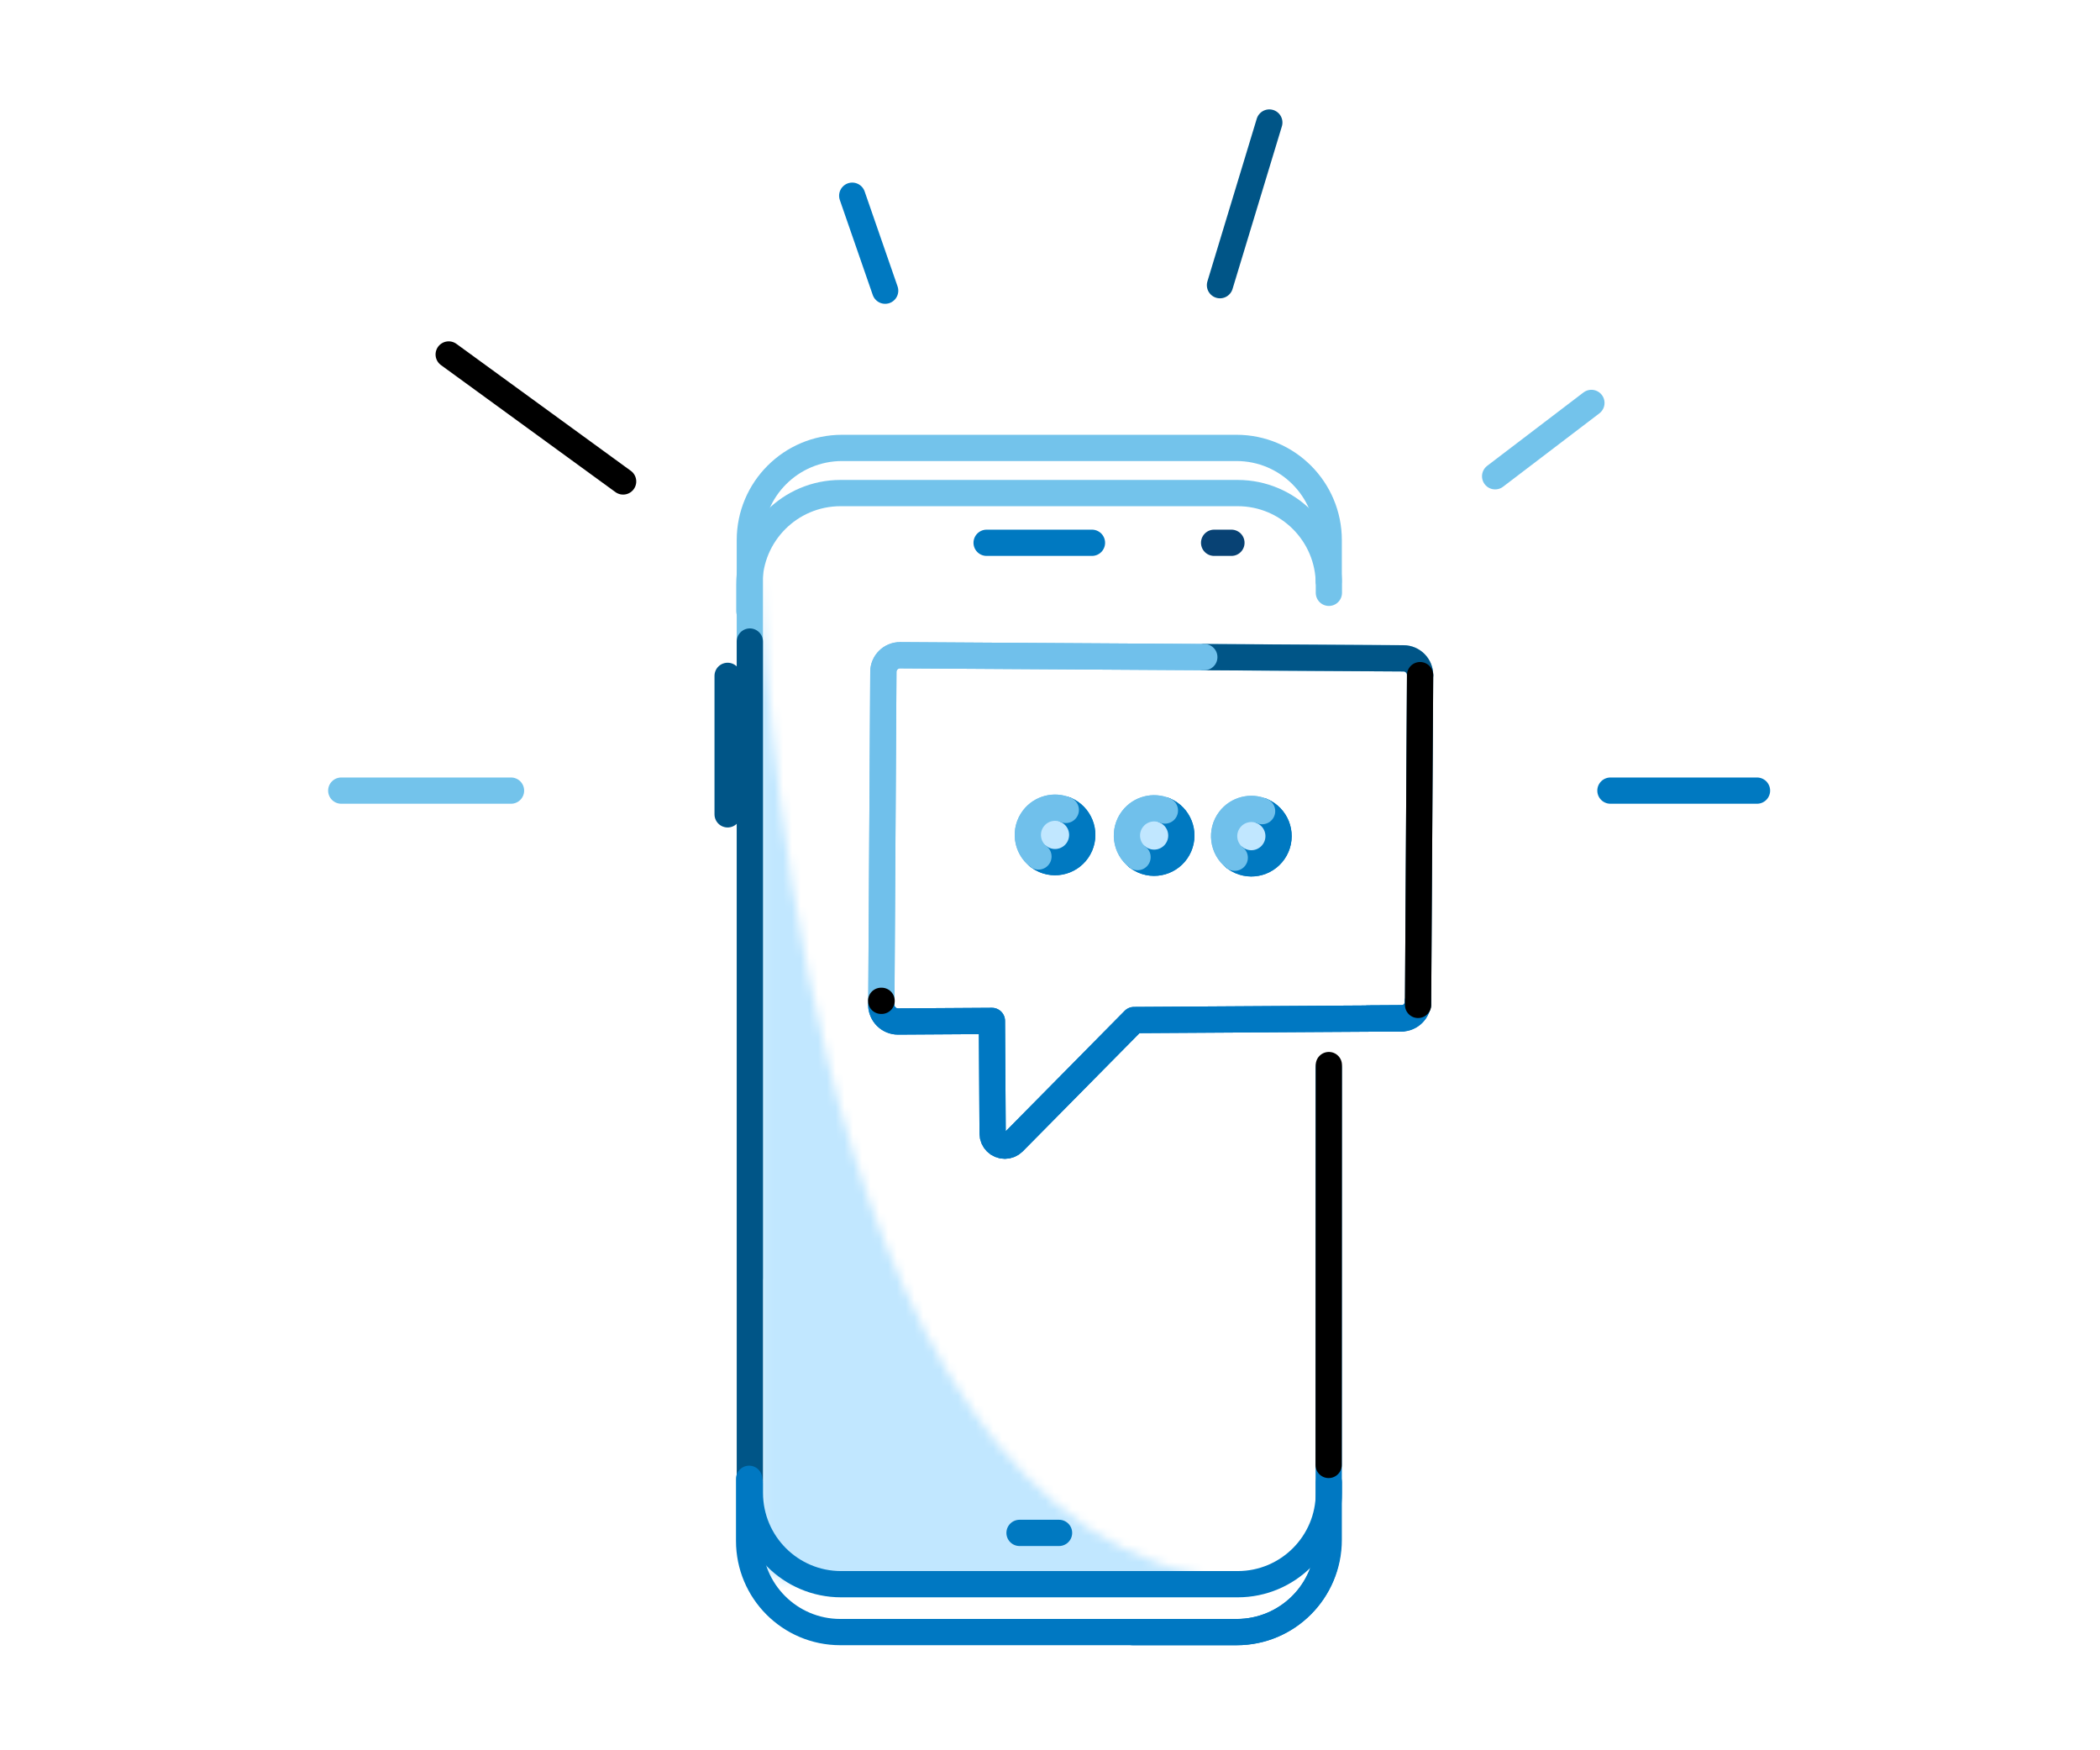 <svg width="240" height="200" viewBox="0 0 240 200" fill="none" xmlns="http://www.w3.org/2000/svg">
<g clip-path="url(#clip0_9_17998)">
<path d="M51.279 40.504L71.214 55.015" stroke="black" stroke-width="3" stroke-linecap="round" stroke-linejoin="round"/>
<path d="M97.398 22.364L101.161 33.216" stroke="#0079C1" stroke-width="3" stroke-linecap="round" stroke-linejoin="round"/>
<path d="M181.875 46.041L170.873 54.422" stroke="#73C3EB" stroke-width="3" stroke-linecap="round" stroke-linejoin="round"/>
<path d="M145.065 14L139.426 32.587" stroke="#005587" stroke-width="3" stroke-linecap="round" stroke-linejoin="round"/>
<path d="M39 90.342H58.402" stroke="#73C3EB" stroke-width="3" stroke-linecap="round" stroke-linejoin="round"/>
<path d="M200.8 90.342H184.049" stroke="#0079C1" stroke-width="3" stroke-linecap="round" stroke-linejoin="round"/>
<path d="M100.725 114.135L100.955 76.767C100.962 75.714 101.822 74.865 102.874 74.872L160.402 75.228C161.454 75.235 162.302 76.093 162.295 77.146" stroke="#70C0EB" stroke-width="3" stroke-linecap="round" stroke-linejoin="round"/>
<path d="M162.053 114.452C162.059 115.505 161.211 116.363 160.157 116.37L156.311 116.391" stroke="#0078C2" stroke-width="3" stroke-linecap="round" stroke-linejoin="round"/>
<path d="M100.723 114.828C100.729 115.881 101.587 116.729 102.64 116.724L113.363 116.657L113.443 129.534C113.447 130.303 114.074 130.923 114.842 130.918C115.211 130.915 115.564 130.766 115.824 130.505L129.601 116.557L160.114 116.368" stroke="#0078C2" stroke-width="3" stroke-linecap="round" stroke-linejoin="round"/>
<path d="M162.296 77.145L162.064 114.829" stroke="#005585" stroke-width="3" stroke-linecap="round" stroke-linejoin="round"/>
<mask id="mask0_9_17998" style="mask-type:alpha" maskUnits="userSpaceOnUse" x="117" y="92" width="7" height="7">
<path d="M117.43 95.423C117.429 97.15 118.829 98.552 120.557 98.553C122.285 98.553 123.686 97.153 123.687 95.425V95.423C123.686 93.695 122.287 92.296 120.559 92.295C118.832 92.294 117.43 93.694 117.43 95.423Z" fill="white"/>
</mask>
<g mask="url(#mask0_9_17998)">
<path fill-rule="evenodd" clip-rule="evenodd" d="M112.111 103.767L112.215 86.939L129.043 87.043L128.939 103.871L112.111 103.767Z" fill="#C1E7FF"/>
</g>
<path d="M121.805 92.547C123.383 93.227 124.111 95.057 123.431 96.634C122.751 98.212 120.921 98.94 119.344 98.26C119.107 98.157 118.884 98.026 118.679 97.869" stroke="#0079C1" stroke-width="3" stroke-linecap="round" stroke-linejoin="round"/>
<path d="M118.679 97.869C117.318 96.822 117.064 94.869 118.111 93.508C118.978 92.381 120.499 91.985 121.806 92.548" stroke="#70C0EB" stroke-width="3" stroke-linecap="round" stroke-linejoin="round"/>
<mask id="mask1_9_17998" style="mask-type:alpha" maskUnits="userSpaceOnUse" x="128" y="92" width="8" height="7">
<path d="M128.754 95.493C128.753 97.22 130.154 98.622 131.882 98.623C133.61 98.623 135.011 97.222 135.012 95.495V95.493C135.011 93.765 133.611 92.365 131.884 92.365C130.155 92.364 128.754 93.765 128.754 95.493Z" fill="white"/>
</mask>
<g mask="url(#mask1_9_17998)">
<path fill-rule="evenodd" clip-rule="evenodd" d="M123.437 103.838L123.541 87.009L140.369 87.113L140.265 103.942L123.437 103.838Z" fill="#C1E7FF"/>
</g>
<path d="M133.13 92.617C134.707 93.297 135.436 95.126 134.757 96.703C134.077 98.281 132.248 99.01 130.67 98.33C130.433 98.227 130.208 98.096 130.004 97.938" stroke="#0079C1" stroke-width="3" stroke-linecap="round" stroke-linejoin="round"/>
<path d="M130.004 97.939C128.643 96.891 128.389 94.939 129.436 93.578C130.303 92.45 131.824 92.055 133.131 92.618" stroke="#70C0EB" stroke-width="3" stroke-linecap="round" stroke-linejoin="round"/>
<mask id="mask2_9_17998" style="mask-type:alpha" maskUnits="userSpaceOnUse" x="139" y="92" width="8" height="7">
<path d="M139.864 95.562C139.864 97.289 141.264 98.69 142.992 98.691C144.72 98.691 146.121 97.292 146.121 95.564V95.562C146.121 93.834 144.721 92.433 142.995 92.433C141.266 92.433 139.865 93.833 139.864 95.562Z" fill="white"/>
</mask>
<g mask="url(#mask2_9_17998)">
<path fill-rule="evenodd" clip-rule="evenodd" d="M134.546 103.906L134.65 87.078L151.479 87.181L151.375 104.01L134.546 103.906Z" fill="#C1E7FF"/>
</g>
<path d="M144.24 92.686C145.818 93.365 146.547 95.195 145.867 96.772C145.187 98.35 143.358 99.079 141.781 98.398C141.543 98.296 141.319 98.165 141.114 98.007" stroke="#0079C1" stroke-width="3" stroke-linecap="round" stroke-linejoin="round"/>
<path d="M141.114 98.009C139.753 96.961 139.498 95.009 140.546 93.648C141.413 92.521 142.934 92.125 144.24 92.688" stroke="#70C0EB" stroke-width="3" stroke-linecap="round" stroke-linejoin="round"/>
<path d="M137.636 75.087L160.402 75.228C161.454 75.234 162.302 76.093 162.295 77.146" stroke="#005587" stroke-width="3" stroke-linecap="round" stroke-linejoin="round"/>
<path d="M100.725 115.135L100.955 76.767C100.962 75.714 101.822 74.865 102.874 74.872L137.636 75.087" stroke="#70C0EB" stroke-width="3" stroke-linecap="round" stroke-linejoin="round"/>
<path d="M162.053 114.452C162.059 115.505 161.211 116.363 160.157 116.37L156.311 116.391" stroke="#0078C2" stroke-width="3" stroke-linecap="round" stroke-linejoin="round"/>
<path d="M100.723 114.828C100.729 115.881 101.587 116.729 102.64 116.724L113.363 116.657L113.443 129.534C113.447 130.303 114.074 130.923 114.842 130.918C115.211 130.915 115.564 130.766 115.824 130.505L129.601 116.557L160.114 116.368" stroke="#0078C2" stroke-width="3" stroke-linecap="round" stroke-linejoin="round"/>
<path d="M162.296 77.145L162.064 114.829" stroke="black" stroke-width="3" stroke-linecap="round" stroke-linejoin="round"/>
<mask id="mask3_9_17998" style="mask-type:alpha" maskUnits="userSpaceOnUse" x="117" y="92" width="7" height="7">
<path d="M117.43 95.423C117.429 97.15 118.829 98.552 120.557 98.553C122.285 98.553 123.686 97.153 123.687 95.425V95.423C123.686 93.695 122.287 92.296 120.559 92.295C118.832 92.294 117.43 93.694 117.43 95.423Z" fill="white"/>
</mask>
<g mask="url(#mask3_9_17998)">
<path fill-rule="evenodd" clip-rule="evenodd" d="M112.111 103.767L112.215 86.939L129.043 87.043L128.939 103.871L112.111 103.767Z" fill="#C1E7FF"/>
</g>
<path d="M121.805 92.547C123.383 93.227 124.111 95.057 123.431 96.634C122.751 98.212 120.921 98.94 119.344 98.26C119.107 98.157 118.884 98.026 118.679 97.869" stroke="#0079C1" stroke-width="3" stroke-linecap="round" stroke-linejoin="round"/>
<path d="M118.679 97.869C117.318 96.822 117.064 94.869 118.111 93.508C118.978 92.381 120.499 91.985 121.806 92.548" stroke="#70C0EB" stroke-width="3" stroke-linecap="round" stroke-linejoin="round"/>
<mask id="mask4_9_17998" style="mask-type:alpha" maskUnits="userSpaceOnUse" x="128" y="92" width="8" height="7">
<path d="M128.754 95.493C128.753 97.22 130.154 98.622 131.882 98.623C133.61 98.623 135.011 97.222 135.012 95.495V95.493C135.011 93.765 133.611 92.365 131.884 92.365C130.155 92.364 128.754 93.765 128.754 95.493Z" fill="white"/>
</mask>
<g mask="url(#mask4_9_17998)">
<path fill-rule="evenodd" clip-rule="evenodd" d="M123.437 103.838L123.541 87.009L140.369 87.113L140.265 103.942L123.437 103.838Z" fill="#C1E7FF"/>
</g>
<path d="M133.13 92.617C134.707 93.297 135.436 95.126 134.757 96.703C134.077 98.281 132.248 99.01 130.67 98.33C130.433 98.227 130.208 98.096 130.004 97.938" stroke="#0079C1" stroke-width="3" stroke-linecap="round" stroke-linejoin="round"/>
<path d="M130.004 97.939C128.643 96.891 128.389 94.939 129.436 93.578C130.303 92.45 131.824 92.055 133.131 92.618" stroke="#70C0EB" stroke-width="3" stroke-linecap="round" stroke-linejoin="round"/>
<mask id="mask5_9_17998" style="mask-type:alpha" maskUnits="userSpaceOnUse" x="139" y="92" width="8" height="7">
<path d="M139.864 95.562C139.864 97.289 141.264 98.69 142.992 98.691C144.72 98.691 146.121 97.292 146.121 95.564V95.562C146.121 93.834 144.721 92.433 142.995 92.433C141.266 92.433 139.865 93.833 139.864 95.562Z" fill="white"/>
</mask>
<g mask="url(#mask5_9_17998)">
<path fill-rule="evenodd" clip-rule="evenodd" d="M134.546 103.906L134.65 87.078L151.479 87.181L151.375 104.01L134.546 103.906Z" fill="#C1E7FF"/>
</g>
<path d="M144.24 92.686C145.818 93.365 146.547 95.195 145.867 96.772C145.187 98.35 143.358 99.079 141.781 98.398C141.543 98.296 141.319 98.165 141.114 98.007" stroke="#0079C1" stroke-width="3" stroke-linecap="round" stroke-linejoin="round"/>
<path d="M141.114 98.008C139.753 96.96 139.498 95.008 140.546 93.647C141.413 92.52 142.934 92.124 144.24 92.687" stroke="#70C0EB" stroke-width="3" stroke-linecap="round" stroke-linejoin="round"/>
<mask id="mask6_9_17998" style="mask-type:alpha" maskUnits="userSpaceOnUse" x="87" y="65" width="55" height="116">
<path d="M87.061 178.563L87.856 179.81L89.371 180.539H141.651C89.26 176.853 87.064 65.634 87.061 65.415V178.563Z" fill="white"/>
</mask>
<g mask="url(#mask6_9_17998)">
<path fill-rule="evenodd" clip-rule="evenodd" d="M73.748 197.983H156.297V46.227H73.748V197.983Z" fill="#C1E7FF"/>
</g>
<path d="M85.696 145.992V61.724C85.696 55.902 90.416 51.182 96.238 51.182H141.312C147.134 51.182 151.854 55.902 151.854 61.724L151.853 66.384" stroke="#73C3EB" stroke-width="3" stroke-linecap="round" stroke-linejoin="round"/>
<path d="M85.696 169.12V73.308" stroke="#005587" stroke-width="3" stroke-linecap="round" stroke-linejoin="round"/>
<path d="M151.854 121.995V175.956C151.854 181.778 147.134 186.498 141.312 186.498H129.458" stroke="#0078C2" stroke-width="3" stroke-linecap="round" stroke-linejoin="round"/>
<path d="M112.756 62.023H124.796" stroke="#0079C1" stroke-width="3" stroke-linecap="round" stroke-linejoin="round"/>
<path d="M116.518 175.16H121.034" stroke="#0079C1" stroke-width="3" stroke-linecap="round" stroke-linejoin="round"/>
<path d="M138.756 62.023H140.734" stroke="#084274" stroke-width="3" stroke-linecap="round" stroke-linejoin="round"/>
<path d="M83.157 77.228V93.053" stroke="#005587" stroke-width="3" stroke-linecap="round" stroke-linejoin="round"/>
<path d="M85.64 69.811V66.774C85.637 61.016 90.302 56.345 96.06 56.342H96.061H141.452C147.21 56.345 151.875 61.015 151.872 66.774V67.74" stroke="#73C3EB" stroke-width="3" stroke-linecap="round" stroke-linejoin="round"/>
<path d="M151.872 169.389V170.59C151.878 176.345 147.217 181.016 141.462 181.022H96.115C90.36 181.016 85.699 176.345 85.705 170.59V169.506" stroke="#0078C2" stroke-width="3" stroke-linecap="round" stroke-linejoin="round"/>
<path d="M151.78 174.861V176.061C151.786 181.817 147.125 186.487 141.37 186.493H96.023C90.268 186.487 85.607 181.817 85.613 176.061V168.978" stroke="#0078C2" stroke-width="3" stroke-linecap="round" stroke-linejoin="round"/>
<path d="M100.702 114.361H100.755" stroke="black" stroke-width="3" stroke-linecap="round" stroke-linejoin="round"/>
<path d="M151.869 121.703L151.845 167.395" stroke="black" stroke-width="3" stroke-linecap="round" stroke-linejoin="round"/>
</g>
<defs>
<clipPath id="clip0_9_17998">
<rect width="240" height="200" fill="white"/>
</clipPath>
</defs>
</svg>
